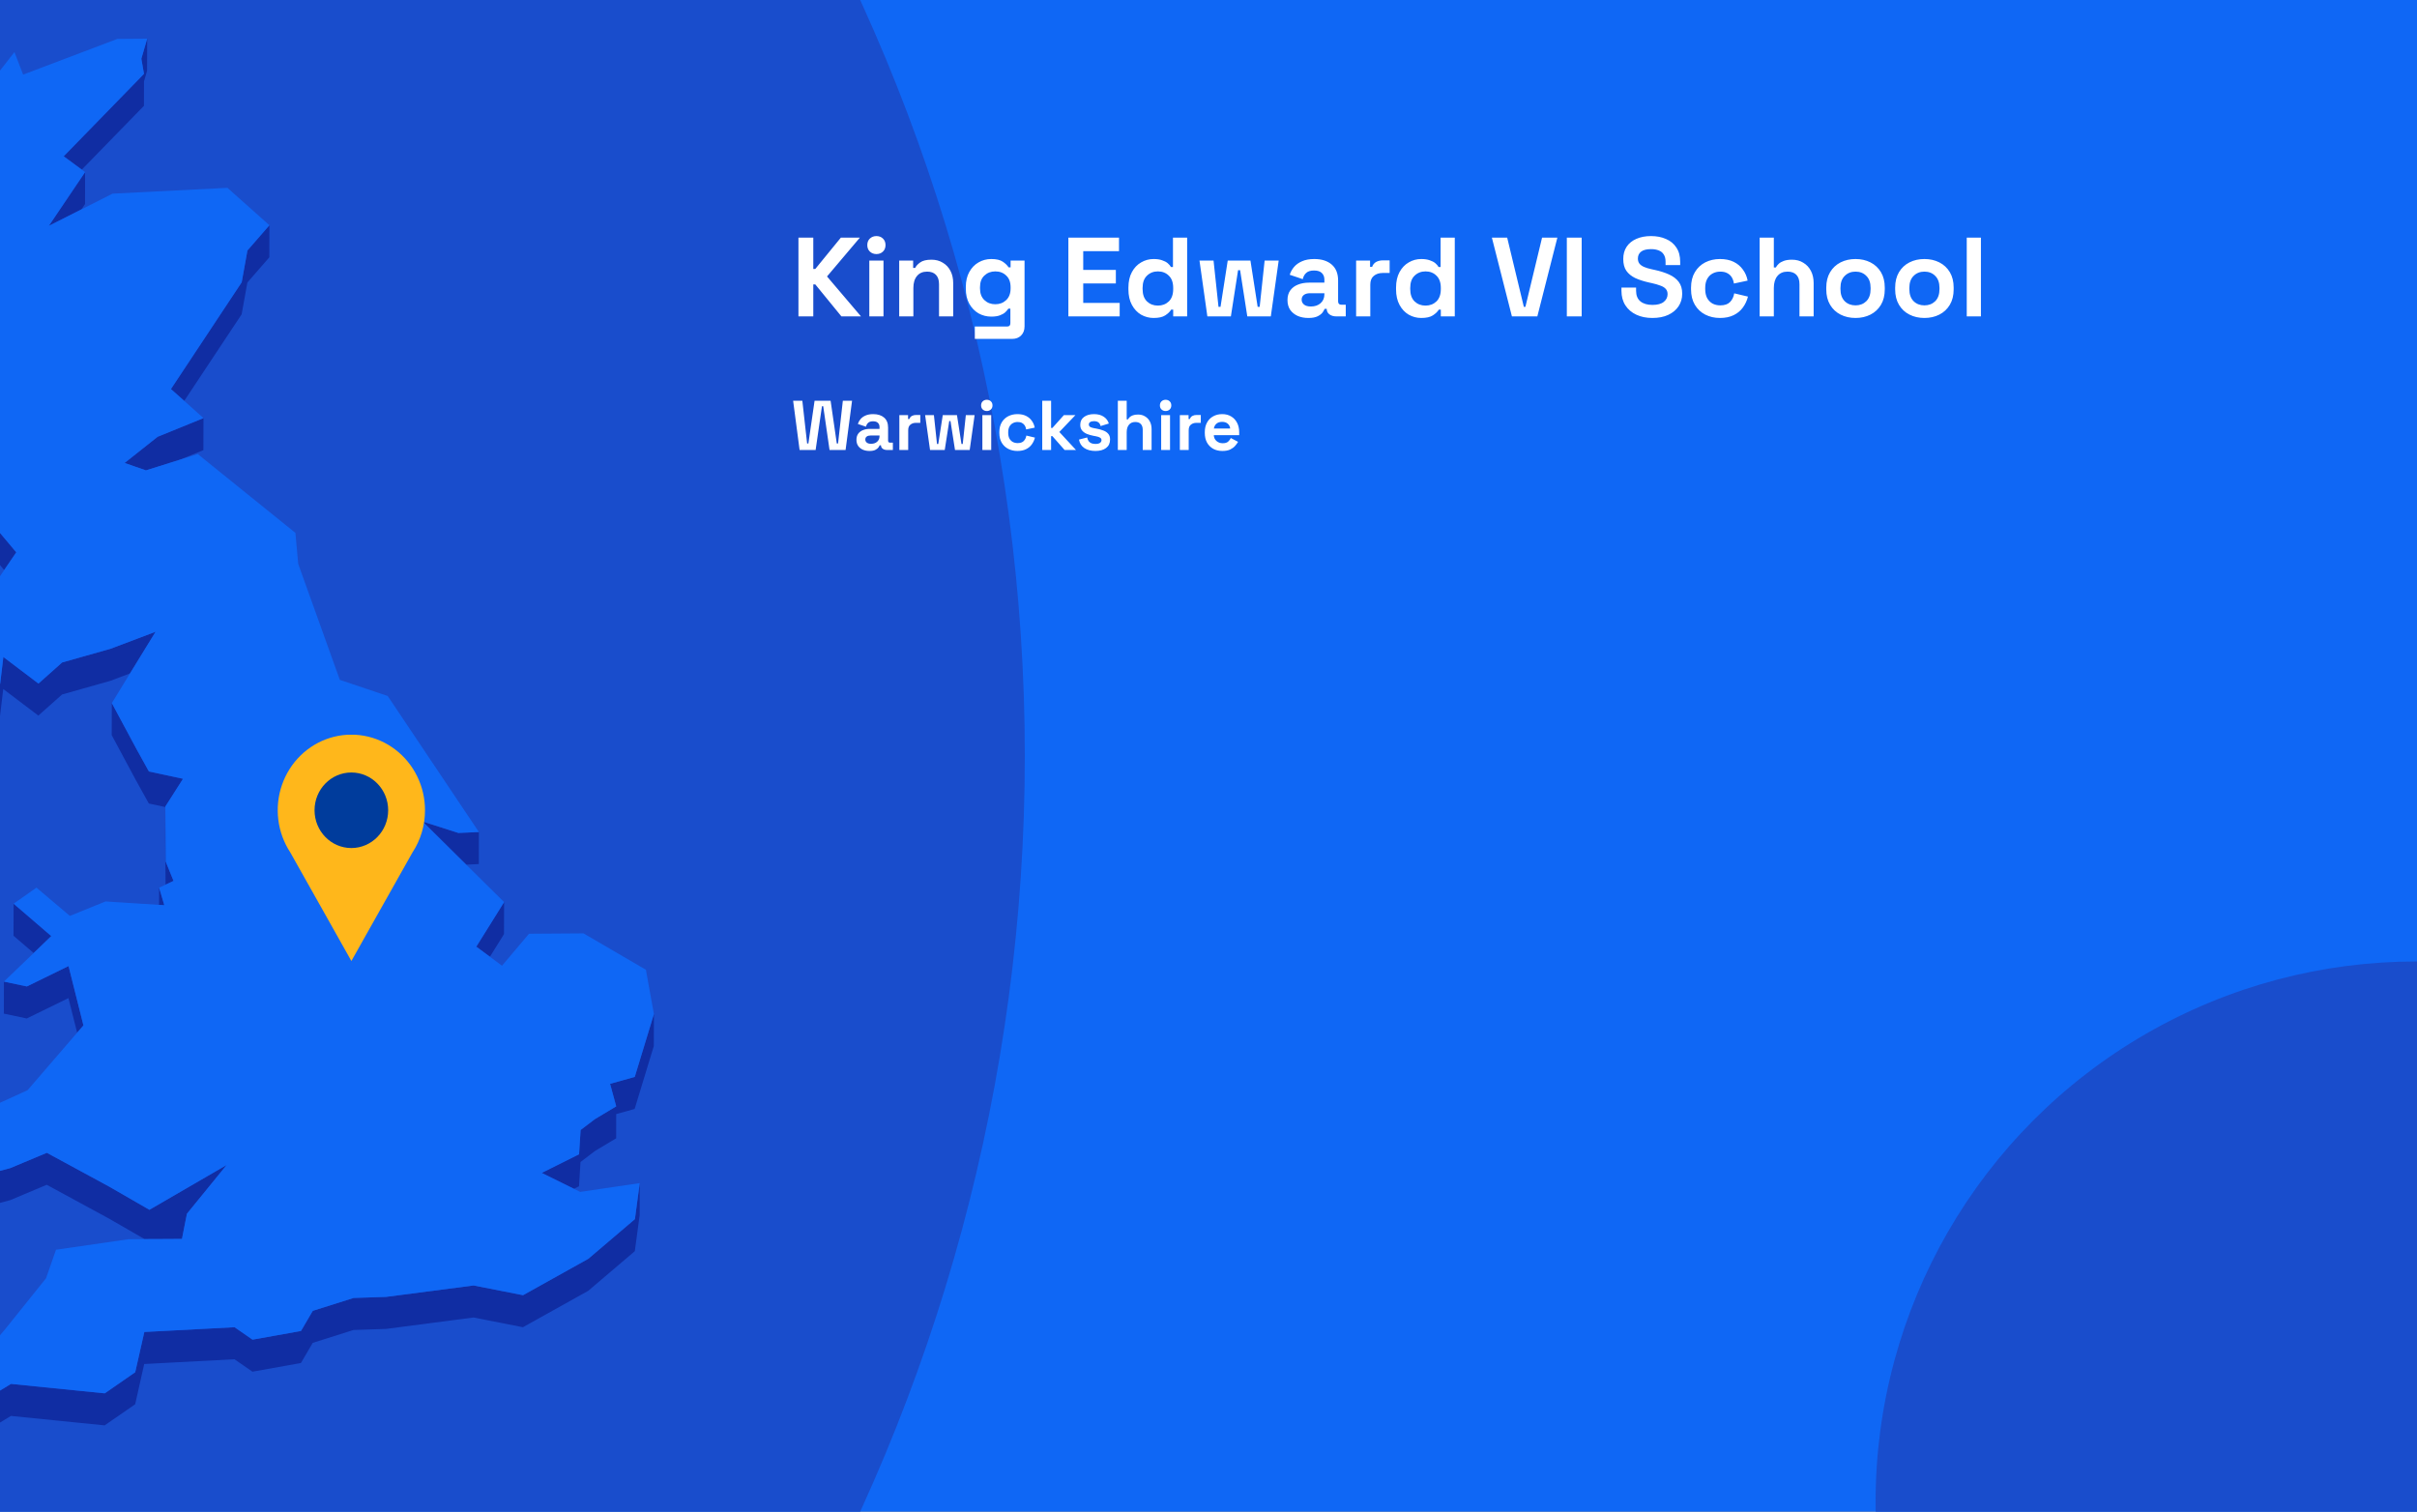 <?xml version="1.0" encoding="utf-8"?>
<svg xmlns="http://www.w3.org/2000/svg" fill="none" height="860" viewBox="0 0 1375 860" width="1375">
<rect x="0" y="0" width="1375" height="860" fill="#808080" stroke="none"/>
<g clip-path="url(#clip0_1621_1997)">
<rect fill="#0F67F5" height="860" width="1375"/>
<circle cx="-451" cy="430" fill="#194DCC" r="1034"/>
<path d="M46.528 96.502L81.886 60.209L81.917 46.321L83.675 40.225L83.738 22L80.41 33.438L81.917 42.016L36.228 88.929L46.528 96.502Z" fill="#102DA3"/>
<path d="M48.38 116.106L48.412 97.913L27.781 128.487L46.371 119.091L48.38 116.106Z" fill="#102DA3"/>
<path d="M137.465 178.827L140.731 160.728L153.228 146.368L153.26 128.144L140.762 142.503L137.496 160.603L97.24 221.342L104.808 228.066L137.465 178.827Z" fill="#102DA3"/>
<path d="M83.015 267.598L89.641 265.525L102.421 261.503L115.704 256.098L115.767 237.873L89.672 248.494L70.894 263.388L83.015 267.598Z" fill="#102DA3"/>
<path d="M-31.189 282.617L-42.023 327.425L-50.25 327.487L-50.312 345.712L-42.085 345.649L-31.221 300.841L-25.914 298.422L-11.815 307.377L2.378 324.314L9.255 314.227L-11.783 289.152L-25.883 280.197L-31.189 282.617Z" fill="#102DA3"/>
<path d="M0.086 389.042L-4.969 391.901L-21.926 363.464L-21.957 381.689L-5.032 410.126L0.024 407.235L1.845 391.995L21.816 407.109L35.319 395.106L62.857 387.313L73.973 383.103L88.512 359.411L62.92 369.089L35.35 376.881L21.879 388.885L1.908 373.77L0.086 389.042Z" fill="#102DA3"/>
<path d="M265.236 491.918L272.396 491.572L272.427 473.347L260.809 473.881L240.43 467.377L260.778 487.519L265.236 491.918Z" fill="#102DA3"/>
<path d="M84.711 438.91L77.363 425.619L63.61 400.01L63.547 418.234L77.301 443.843L84.68 457.135L94.069 459.146L94.006 477.057L94.194 503.294L94.226 503.263L98.716 501.157L94.288 490.222L94.069 458.832L104.117 443.058L84.711 438.91Z" fill="#102DA3"/>
<path d="M93.473 514.982L90.522 505.021L90.49 514.793L93.473 514.982Z" fill="#102DA3"/>
<path d="M29.164 532.547L7.748 514.134L7.686 532.358L19.147 542.194L29.164 532.547Z" fill="#102DA3"/>
<path d="M278.707 544.298L286.714 531.446L286.777 513.221L270.951 538.579L278.707 544.298Z" fill="#102DA3"/>
<path d="M2.189 576.662L15.221 579.427L38.929 567.832L43.89 587.502L47.47 583.355L38.992 549.607L15.284 561.202L2.221 558.437L2.189 576.662Z" fill="#102DA3"/>
<path d="M361.104 612.673L347.068 616.601L350.553 629.421L338.495 636.648L330.3 642.87L329.42 656.696L308.193 667.285L326.5 676.335L329.389 674.889L330.237 661.095L338.433 654.842L350.522 647.615L350.553 633.82L361.041 630.898L371.938 595.14L372 576.915L361.104 612.673Z" fill="#102DA3"/>
<path d="M-22.773 679.633L-10.621 687.175L5.833 682.776L26.59 674.04L62.104 693.333L82.264 704.96L84.964 704.928H87.696L103.522 704.834L105.532 694.559L106.348 690.505L128.926 662.791L84.996 688.275L62.167 675.109L26.652 655.847L5.865 664.551L-10.558 668.95L-22.741 661.409L-25.191 657.607L-17.466 651.354L-27.703 640.042L-27.766 658.235L-25.191 661.094L-25.222 675.831L-22.773 679.633Z" fill="#102DA3"/>
<path d="M334.696 716.146L297.549 736.853L269.413 731.323L219.549 737.827L201.148 738.424L177.942 745.745L171.222 757.214L143.652 762.148L133.447 755.078L82.106 757.78L76.925 780.687L59.592 792.69L6.241 787.317L-13.541 799.383L-16.838 811.292L-23.056 819.902L-32.853 808.055L-53.64 811.072L-53.703 829.265L-32.884 826.28L-23.119 838.126L-16.901 829.517L-13.573 817.576L6.21 805.542L59.529 810.915L76.894 798.912L82.043 776.005L133.384 773.303L143.621 780.373L171.191 775.439L177.911 763.97L201.085 756.649L219.486 756.052L269.351 749.547L297.486 755.078L334.633 734.371L361.136 711.809L363.899 691.322L363.931 673.097L361.199 693.585L334.696 716.146Z" fill="#102DA3"/>
<path d="M329.42 656.696L330.3 642.87L338.495 636.648L350.553 629.421L347.068 616.601L361.104 612.673L372 576.915L367.447 551.714L331.933 531.007L300.94 531.227L285.585 549.421L278.708 544.299L270.952 538.58L286.778 513.222L265.237 491.918L260.778 487.519L240.43 467.377L260.809 473.882L272.428 473.348L220.553 395.955L193.328 386.78L169.652 320.793L168.05 303.165L112.502 258.326L102.422 261.499L89.642 265.522L83.016 267.595L70.896 263.385L89.674 248.491L115.768 237.87L104.809 228.066L97.241 221.342L137.497 160.603L140.763 142.504L153.261 128.144L129.396 106.871L64.019 110.17L46.371 119.094L27.782 128.49L48.413 97.916L46.529 96.502L36.229 88.929L81.918 42.016L80.41 33.438L83.739 22L66.782 22.126L13.149 42.456L8.219 29.636L-1.861 42.55L-7.764 27.373L-15.991 29.793L-31.629 82.739L-20.387 96.942L-31.66 97.005L-43.153 97.099L-52.542 141.875L-43.247 154.193L-45.508 169.464L-47.863 185.175L-73.424 199.127L-70.849 221.468L-72.607 224.987L-80.394 240.572L-71.665 243.872L-24.972 202.614L-22.993 208.805L-25.003 212.041L-36.904 231.334L-44.535 243.683L-41.52 259.363L-42.965 270.455L-50.249 327.486L-42.023 327.423L-31.189 282.615L-25.882 280.196L-11.783 289.151L9.255 314.226L2.379 324.312L-9.931 342.443L-12.694 363.401L-21.926 363.464L-4.969 391.901L0.086 389.042L1.908 373.771L21.879 388.885L35.35 376.882L62.92 369.089L88.512 359.411L73.973 383.103L63.611 400.008L77.364 425.617L84.712 438.909L104.118 443.057L94.07 458.831L94.289 490.221L98.717 501.156L94.227 503.261L94.195 503.293L90.521 505.021L93.473 514.982L90.49 514.793L60.031 512.845L39.746 521.078L20.748 504.99L7.748 514.133L29.164 532.547L19.147 542.193L2.222 558.439L15.284 561.204L38.992 549.609L47.471 583.356L43.891 587.504L15.693 620.215L-27.704 640.042L-17.467 651.354L-25.192 657.607L-22.742 661.409L-10.559 668.95L5.864 664.551L26.652 655.847L62.166 675.109L84.995 688.275L128.925 662.792L106.347 690.506L105.531 694.559L103.521 704.834L87.695 704.929H84.963L82.263 704.96L73.031 705.023L31.864 710.993L26.181 727.238L3.132 755.958L-17.53 780.373L-45.508 798.158L-53.641 811.073L-32.853 808.056L-23.056 819.902L-16.839 811.293L-13.542 799.384L6.241 787.318L59.591 792.691L76.925 780.687L82.106 757.781L133.447 755.078L143.652 762.148L171.222 757.215L177.942 745.746L201.147 738.425L219.548 737.828L269.413 731.323L297.548 736.854L334.696 716.146L361.198 693.585L363.93 673.098L330.048 678.094L326.5 676.335L308.193 667.285L329.42 656.696Z" fill="#0F67F5"/>
<g clip-path="url(#clip1_1621_1997)">
<path d="M241.776 460.987C241.784 454.266 240.255 447.637 237.313 441.632C234.372 435.627 230.099 430.413 224.838 426.41C219.577 422.406 213.474 419.725 207.02 418.58C200.565 417.435 193.94 417.859 187.674 419.817C181.408 421.776 175.678 425.215 170.942 429.858C166.206 434.502 162.598 440.219 160.406 446.553C158.214 452.887 157.5 459.659 158.321 466.327C159.142 472.995 161.475 479.373 165.133 484.948V484.948L182.519 515.835L199.894 546.733L217.279 515.835L234.644 484.991C239.307 477.902 241.791 469.541 241.776 460.987V460.987Z" fill="#FFB71B"/>
<path d="M199.883 482.461C211.448 482.461 220.824 472.841 220.824 460.973C220.824 449.105 211.448 439.485 199.883 439.485C188.317 439.485 178.941 449.105 178.941 460.973C178.941 472.841 188.317 482.461 199.883 482.461Z" fill="#003C9C"/>
</g>
<path d="M454.224 180V135.2H462.672V152.992H463.824L478.352 135.2H489.168L470.48 157.28L489.808 180H478.672L463.824 161.824H462.672V180H454.224ZM494.543 180V148.256H502.607V180H494.543ZM498.575 144.544C497.124 144.544 495.887 144.075 494.863 143.136C493.881 142.197 493.391 140.96 493.391 139.424C493.391 137.888 493.881 136.651 494.863 135.712C495.887 134.773 497.124 134.304 498.575 134.304C500.068 134.304 501.305 134.773 502.287 135.712C503.268 136.651 503.759 137.888 503.759 139.424C503.759 140.96 503.268 142.197 502.287 143.136C501.305 144.075 500.068 144.544 498.575 144.544ZM511.543 180V148.256H519.479V152.416H520.631C521.143 151.307 522.103 150.261 523.51 149.28C524.919 148.256 527.052 147.744 529.911 147.744C532.385 147.744 534.54 148.32 536.375 149.472C538.252 150.581 539.703 152.139 540.727 154.144C541.751 156.107 542.263 158.411 542.263 161.056V180H534.199V161.696C534.199 159.307 533.601 157.515 532.407 156.32C531.255 155.125 529.591 154.528 527.415 154.528C524.94 154.528 523.02 155.36 521.655 157.024C520.289 158.645 519.607 160.928 519.607 163.872V180H511.543ZM549.444 164.256V163.232C549.444 159.904 550.105 157.067 551.428 154.72C552.751 152.331 554.5 150.517 556.676 149.28C558.895 148 561.305 147.36 563.908 147.36C566.809 147.36 569.007 147.872 570.5 148.896C571.993 149.92 573.081 150.987 573.764 152.096H574.916V148.256H582.852V185.632C582.852 187.808 582.212 189.536 580.932 190.816C579.652 192.139 577.945 192.8 575.812 192.8H554.564V185.76H572.996C574.191 185.76 574.788 185.12 574.788 183.84V175.584H573.636C573.209 176.267 572.612 176.971 571.844 177.696C571.076 178.379 570.052 178.955 568.772 179.424C567.492 179.893 565.871 180.128 563.908 180.128C561.305 180.128 558.895 179.509 556.676 178.272C554.5 176.992 552.751 175.179 551.428 172.832C550.105 170.443 549.444 167.584 549.444 164.256ZM566.212 173.088C568.687 173.088 570.756 172.299 572.42 170.72C574.084 169.141 574.916 166.923 574.916 164.064V163.424C574.916 160.523 574.084 158.304 572.42 156.768C570.799 155.189 568.729 154.4 566.212 154.4C563.737 154.4 561.668 155.189 560.004 156.768C558.34 158.304 557.508 160.523 557.508 163.424V164.064C557.508 166.923 558.34 169.141 560.004 170.72C561.668 172.299 563.737 173.088 566.212 173.088ZM607.786 180V135.2H636.587V142.88H616.235V153.568H634.795V161.248H616.235V172.32H636.971V180H607.786ZM656.28 180.896C653.763 180.896 651.395 180.277 649.176 179.04C647 177.76 645.251 175.904 643.928 173.472C642.605 171.04 641.944 168.096 641.944 164.64V163.616C641.944 160.16 642.605 157.216 643.928 154.784C645.251 152.352 647 150.517 649.176 149.28C651.352 148 653.72 147.36 656.28 147.36C658.2 147.36 659.8 147.595 661.08 148.064C662.403 148.491 663.469 149.045 664.28 149.728C665.091 150.411 665.709 151.136 666.136 151.904H667.288V135.2H675.352V180H667.416V176.16H666.264C665.539 177.355 664.408 178.443 662.872 179.424C661.379 180.405 659.181 180.896 656.28 180.896ZM658.712 173.856C661.187 173.856 663.256 173.067 664.92 171.488C666.584 169.867 667.416 167.52 667.416 164.448V163.808C667.416 160.736 666.584 158.411 664.92 156.832C663.299 155.211 661.229 154.4 658.712 154.4C656.237 154.4 654.168 155.211 652.504 156.832C650.84 158.411 650.008 160.736 650.008 163.808V164.448C650.008 167.52 650.84 169.867 652.504 171.488C654.168 173.067 656.237 173.856 658.712 173.856ZM686.853 180L682.373 148.256H690.373L693.189 174.56H694.341L698.437 148.256H711.365L715.461 174.56H716.613L719.429 148.256H727.429L722.949 180H709.573L705.477 153.696H704.325L700.229 180H686.853ZM744.336 180.896C742.075 180.896 740.048 180.512 738.256 179.744C736.464 178.933 735.035 177.781 733.968 176.288C732.944 174.752 732.432 172.896 732.432 170.72C732.432 168.544 732.944 166.731 733.968 165.28C735.035 163.787 736.485 162.677 738.32 161.952C740.197 161.184 742.331 160.8 744.72 160.8H753.424V159.008C753.424 157.515 752.955 156.299 752.016 155.36C751.077 154.379 749.584 153.888 747.536 153.888C745.531 153.888 744.037 154.357 743.056 155.296C742.075 156.192 741.435 157.365 741.136 158.816L733.712 156.32C734.224 154.699 735.035 153.227 736.144 151.904C737.296 150.539 738.811 149.451 740.688 148.64C742.608 147.787 744.933 147.36 747.664 147.36C751.845 147.36 755.152 148.405 757.584 150.496C760.016 152.587 761.232 155.616 761.232 159.584V171.424C761.232 172.704 761.829 173.344 763.024 173.344H765.584V180H760.208C758.629 180 757.328 179.616 756.304 178.848C755.28 178.08 754.768 177.056 754.768 175.776V175.712H753.552C753.381 176.224 752.997 176.907 752.4 177.76C751.803 178.571 750.864 179.296 749.584 179.936C748.304 180.576 746.555 180.896 744.336 180.896ZM745.744 174.368C748.005 174.368 749.84 173.749 751.248 172.512C752.699 171.232 753.424 169.547 753.424 167.456V166.816H745.296C743.803 166.816 742.629 167.136 741.776 167.776C740.923 168.416 740.496 169.312 740.496 170.464C740.496 171.616 740.944 172.555 741.84 173.28C742.736 174.005 744.037 174.368 745.744 174.368ZM771.48 180V148.256H779.416V151.84H780.568C781.037 150.56 781.805 149.621 782.872 149.024C783.981 148.427 785.261 148.128 786.712 148.128H790.552V155.296H786.584C784.536 155.296 782.851 155.851 781.528 156.96C780.205 158.027 779.544 159.691 779.544 161.952V180H771.48ZM808.53 180.896C806.013 180.896 803.645 180.277 801.426 179.04C799.25 177.76 797.501 175.904 796.178 173.472C794.855 171.04 794.194 168.096 794.194 164.64V163.616C794.194 160.16 794.855 157.216 796.178 154.784C797.501 152.352 799.25 150.517 801.426 149.28C803.602 148 805.97 147.36 808.53 147.36C810.45 147.36 812.05 147.595 813.33 148.064C814.653 148.491 815.719 149.045 816.53 149.728C817.341 150.411 817.959 151.136 818.386 151.904H819.538V135.2H827.602V180H819.666V176.16H818.514C817.789 177.355 816.658 178.443 815.122 179.424C813.629 180.405 811.431 180.896 808.53 180.896ZM810.962 173.856C813.437 173.856 815.506 173.067 817.17 171.488C818.834 169.867 819.666 167.52 819.666 164.448V163.808C819.666 160.736 818.834 158.411 817.17 156.832C815.549 155.211 813.479 154.4 810.962 154.4C808.487 154.4 806.418 155.211 804.754 156.832C803.09 158.411 802.258 160.736 802.258 163.808V164.448C802.258 167.52 803.09 169.867 804.754 171.488C806.418 173.067 808.487 173.856 810.962 173.856ZM860.107 180L848.715 135.2H857.419L866.891 174.56H867.787L877.259 135.2H885.963L874.571 180H860.107ZM891.349 180V135.2H899.797V180H891.349ZM940.026 180.896C936.57 180.896 933.519 180.277 930.874 179.04C928.229 177.803 926.159 176.032 924.666 173.728C923.173 171.424 922.426 168.651 922.426 165.408V163.616H930.746V165.408C930.746 168.096 931.578 170.123 933.242 171.488C934.906 172.811 937.167 173.472 940.026 173.472C942.927 173.472 945.082 172.896 946.49 171.744C947.941 170.592 948.666 169.12 948.666 167.328C948.666 166.091 948.303 165.088 947.578 164.32C946.895 163.552 945.871 162.933 944.506 162.464C943.183 161.952 941.562 161.483 939.642 161.056L938.17 160.736C935.098 160.053 932.453 159.2 930.234 158.176C928.058 157.109 926.373 155.723 925.178 154.016C924.026 152.309 923.45 150.091 923.45 147.36C923.45 144.629 924.09 142.304 925.37 140.384C926.693 138.421 928.527 136.928 930.874 135.904C933.263 134.837 936.058 134.304 939.258 134.304C942.458 134.304 945.295 134.859 947.77 135.968C950.287 137.035 952.25 138.656 953.658 140.832C955.109 142.965 955.834 145.653 955.834 148.896V150.816H947.514V148.896C947.514 147.189 947.173 145.824 946.49 144.8C945.85 143.733 944.911 142.965 943.674 142.496C942.437 141.984 940.965 141.728 939.258 141.728C936.698 141.728 934.799 142.219 933.562 143.2C932.367 144.139 931.77 145.44 931.77 147.104C931.77 148.213 932.047 149.152 932.602 149.92C933.199 150.688 934.074 151.328 935.226 151.84C936.378 152.352 937.85 152.8 939.642 153.184L941.114 153.504C944.314 154.187 947.087 155.061 949.434 156.128C951.823 157.195 953.679 158.603 955.002 160.352C956.325 162.101 956.986 164.341 956.986 167.072C956.986 169.803 956.282 172.213 954.874 174.304C953.509 176.352 951.546 177.973 948.986 179.168C946.469 180.32 943.482 180.896 940.026 180.896ZM978.455 180.896C975.383 180.896 972.588 180.256 970.071 178.976C967.596 177.696 965.633 175.84 964.183 173.408C962.732 170.976 962.007 168.032 962.007 164.576V163.68C962.007 160.224 962.732 157.28 964.183 154.848C965.633 152.416 967.596 150.56 970.071 149.28C972.588 148 975.383 147.36 978.455 147.36C981.484 147.36 984.087 147.893 986.263 148.96C988.439 150.027 990.188 151.499 991.511 153.376C992.876 155.211 993.772 157.301 994.199 159.648L986.391 161.312C986.22 160.032 985.836 158.88 985.239 157.856C984.641 156.832 983.788 156.021 982.679 155.424C981.612 154.827 980.268 154.528 978.647 154.528C977.025 154.528 975.553 154.891 974.231 155.616C972.951 156.299 971.927 157.344 971.159 158.752C970.433 160.117 970.071 161.803 970.071 163.808V164.448C970.071 166.453 970.433 168.16 971.159 169.568C971.927 170.933 972.951 171.979 974.231 172.704C975.553 173.387 977.025 173.728 978.647 173.728C981.079 173.728 982.913 173.109 984.151 171.872C985.431 170.592 986.241 168.928 986.583 166.88L994.391 168.736C993.836 170.997 992.876 173.067 991.511 174.944C990.188 176.779 988.439 178.229 986.263 179.296C984.087 180.363 981.484 180.896 978.455 180.896ZM1001.04 180V135.2H1009.11V152.16H1010.26C1010.6 151.477 1011.13 150.795 1011.86 150.112C1012.58 149.429 1013.54 148.875 1014.74 148.448C1015.98 147.979 1017.53 147.744 1019.41 147.744C1021.89 147.744 1024.04 148.32 1025.87 149.472C1027.75 150.581 1029.2 152.139 1030.23 154.144C1031.25 156.107 1031.76 158.411 1031.76 161.056V180H1023.7V161.696C1023.7 159.307 1023.1 157.515 1021.91 156.32C1020.75 155.125 1019.09 154.528 1016.91 154.528C1014.44 154.528 1012.52 155.36 1011.15 157.024C1009.79 158.645 1009.11 160.928 1009.11 163.872V180H1001.04ZM1055.58 180.896C1052.43 180.896 1049.59 180.256 1047.07 178.976C1044.55 177.696 1042.57 175.84 1041.12 173.408C1039.67 170.976 1038.94 168.053 1038.94 164.64V163.616C1038.94 160.203 1039.67 157.28 1041.12 154.848C1042.57 152.416 1044.55 150.56 1047.07 149.28C1049.59 148 1052.43 147.36 1055.58 147.36C1058.74 147.36 1061.58 148 1064.1 149.28C1066.61 150.56 1068.6 152.416 1070.05 154.848C1071.5 157.28 1072.22 160.203 1072.22 163.616V164.64C1072.22 168.053 1071.5 170.976 1070.05 173.408C1068.6 175.84 1066.61 177.696 1064.1 178.976C1061.58 180.256 1058.74 180.896 1055.58 180.896ZM1055.58 173.728C1058.06 173.728 1060.11 172.939 1061.73 171.36C1063.35 169.739 1064.16 167.435 1064.16 164.448V163.808C1064.16 160.821 1063.35 158.539 1061.73 156.96C1060.15 155.339 1058.1 154.528 1055.58 154.528C1053.11 154.528 1051.06 155.339 1049.44 156.96C1047.82 158.539 1047.01 160.821 1047.01 163.808V164.448C1047.01 167.435 1047.82 169.739 1049.44 171.36C1051.06 172.939 1053.11 173.728 1055.58 173.728ZM1094.77 180.896C1091.61 180.896 1088.78 180.256 1086.26 178.976C1083.74 177.696 1081.76 175.84 1080.31 173.408C1078.86 170.976 1078.13 168.053 1078.13 164.64V163.616C1078.13 160.203 1078.86 157.28 1080.31 154.848C1081.76 152.416 1083.74 150.56 1086.26 149.28C1088.78 148 1091.61 147.36 1094.77 147.36C1097.93 147.36 1100.77 148 1103.28 149.28C1105.8 150.56 1107.78 152.416 1109.24 154.848C1110.69 157.28 1111.41 160.203 1111.41 163.616V164.64C1111.41 168.053 1110.69 170.976 1109.24 173.408C1107.78 175.84 1105.8 177.696 1103.28 178.976C1100.77 180.256 1097.93 180.896 1094.77 180.896ZM1094.77 173.728C1097.25 173.728 1099.29 172.939 1100.92 171.36C1102.54 169.739 1103.35 167.435 1103.35 164.448V163.808C1103.35 160.821 1102.54 158.539 1100.92 156.96C1099.34 155.339 1097.29 154.528 1094.77 154.528C1092.3 154.528 1090.25 155.339 1088.63 156.96C1087.01 158.539 1086.2 160.821 1086.2 163.808V164.448C1086.2 167.435 1087.01 169.739 1088.63 171.36C1090.25 172.939 1092.3 173.728 1094.77 173.728ZM1118.86 180V135.2H1126.92V180H1118.86Z" fill="white"/>
<circle cx="307.5" cy="307.5" fill="#194DCC" r="307.5" transform="matrix(-1 0 0 1 1682 547)"/>
<path d="M454.88 256L451.2 228H456.44L459.16 252.32H459.88L463.4 228H472.52L476.04 252.32H476.76L479.48 228H484.72L481.04 256H471.92L468.32 231.12H467.6L464 256H454.88ZM494.663 256.56C493.25 256.56 491.983 256.32 490.863 255.84C489.743 255.333 488.85 254.613 488.183 253.68C487.543 252.72 487.223 251.56 487.223 250.2C487.223 248.84 487.543 247.707 488.183 246.8C488.85 245.867 489.756 245.173 490.903 244.72C492.076 244.24 493.41 244 494.903 244H500.343V242.88C500.343 241.947 500.05 241.187 499.463 240.6C498.876 239.987 497.943 239.68 496.663 239.68C495.41 239.68 494.476 239.973 493.863 240.56C493.25 241.12 492.85 241.853 492.663 242.76L488.023 241.2C488.343 240.187 488.85 239.267 489.543 238.44C490.263 237.587 491.21 236.907 492.383 236.4C493.583 235.867 495.036 235.6 496.743 235.6C499.356 235.6 501.423 236.253 502.943 237.56C504.463 238.867 505.223 240.76 505.223 243.24V250.64C505.223 251.44 505.596 251.84 506.343 251.84H507.943V256H504.583C503.596 256 502.783 255.76 502.143 255.28C501.503 254.8 501.183 254.16 501.183 253.36V253.32H500.423C500.316 253.64 500.076 254.067 499.703 254.6C499.33 255.107 498.743 255.56 497.943 255.96C497.143 256.36 496.05 256.56 494.663 256.56ZM495.543 252.48C496.956 252.48 498.103 252.093 498.983 251.32C499.89 250.52 500.343 249.467 500.343 248.16V247.76H495.263C494.33 247.76 493.596 247.96 493.063 248.36C492.53 248.76 492.263 249.32 492.263 250.04C492.263 250.76 492.543 251.347 493.103 251.8C493.663 252.253 494.476 252.48 495.543 252.48ZM511.628 256V236.16H516.588V238.4H517.308C517.601 237.6 518.081 237.013 518.748 236.64C519.441 236.267 520.241 236.08 521.148 236.08H523.548V240.56H521.068C519.788 240.56 518.735 240.907 517.908 241.6C517.081 242.267 516.668 243.307 516.668 244.72V256H511.628ZM529.088 256L526.288 236.16H531.288L533.048 252.6H533.768L536.328 236.16H544.408L546.968 252.6H547.688L549.448 236.16H554.448L551.648 256H543.288L540.728 239.56H540.008L537.448 256H529.088ZM558.855 256V236.16H563.895V256H558.855ZM561.375 233.84C560.468 233.84 559.695 233.547 559.055 232.96C558.441 232.373 558.135 231.6 558.135 230.64C558.135 229.68 558.441 228.907 559.055 228.32C559.695 227.733 560.468 227.44 561.375 227.44C562.308 227.44 563.081 227.733 563.695 228.32C564.308 228.907 564.615 229.68 564.615 230.64C564.615 231.6 564.308 232.373 563.695 232.96C563.081 233.547 562.308 233.84 561.375 233.84ZM578.8 256.56C576.88 256.56 575.133 256.16 573.56 255.36C572.013 254.56 570.786 253.4 569.88 251.88C568.973 250.36 568.52 248.52 568.52 246.36V245.8C568.52 243.64 568.973 241.8 569.88 240.28C570.786 238.76 572.013 237.6 573.56 236.8C575.133 236 576.88 235.6 578.8 235.6C580.693 235.6 582.32 235.933 583.68 236.6C585.04 237.267 586.133 238.187 586.96 239.36C587.813 240.507 588.373 241.813 588.64 243.28L583.76 244.32C583.653 243.52 583.413 242.8 583.04 242.16C582.666 241.52 582.133 241.013 581.44 240.64C580.773 240.267 579.933 240.08 578.92 240.08C577.906 240.08 576.986 240.307 576.16 240.76C575.36 241.187 574.72 241.84 574.24 242.72C573.786 243.573 573.56 244.627 573.56 245.88V246.28C573.56 247.533 573.786 248.6 574.24 249.48C574.72 250.333 575.36 250.987 576.16 251.44C576.986 251.867 577.906 252.08 578.92 252.08C580.44 252.08 581.586 251.693 582.36 250.92C583.16 250.12 583.666 249.08 583.88 247.8L588.76 248.96C588.413 250.373 587.813 251.667 586.96 252.84C586.133 253.987 585.04 254.893 583.68 255.56C582.32 256.227 580.693 256.56 578.8 256.56ZM592.917 256V228H597.957V243.48H598.677L605.237 236.16H611.797L602.637 245.76L612.117 256H605.637L598.677 248.12H597.957V256H592.917ZM623.188 256.56C620.602 256.56 618.482 256 616.828 254.88C615.175 253.76 614.175 252.16 613.828 250.08L618.468 248.88C618.655 249.813 618.962 250.547 619.388 251.08C619.842 251.613 620.388 252 621.028 252.24C621.695 252.453 622.415 252.56 623.188 252.56C624.362 252.56 625.228 252.36 625.788 251.96C626.348 251.533 626.628 251.013 626.628 250.4C626.628 249.787 626.362 249.32 625.828 249C625.295 248.653 624.442 248.373 623.268 248.16L622.148 247.96C620.762 247.693 619.495 247.333 618.348 246.88C617.202 246.4 616.282 245.747 615.588 244.92C614.895 244.093 614.548 243.027 614.548 241.72C614.548 239.747 615.268 238.24 616.708 237.2C618.148 236.133 620.042 235.6 622.388 235.6C624.602 235.6 626.442 236.093 627.908 237.08C629.375 238.067 630.335 239.36 630.788 240.96L626.108 242.4C625.895 241.387 625.455 240.667 624.788 240.24C624.148 239.813 623.348 239.6 622.388 239.6C621.428 239.6 620.695 239.773 620.188 240.12C619.682 240.44 619.428 240.893 619.428 241.48C619.428 242.12 619.695 242.6 620.228 242.92C620.762 243.213 621.482 243.44 622.388 243.6L623.508 243.8C625.002 244.067 626.348 244.427 627.548 244.88C628.775 245.307 629.735 245.933 630.428 246.76C631.148 247.56 631.508 248.653 631.508 250.04C631.508 252.12 630.748 253.733 629.228 254.88C627.735 256 625.722 256.56 623.188 256.56ZM635.925 256V228H640.965V238.6H641.685C641.898 238.173 642.232 237.747 642.685 237.32C643.138 236.893 643.738 236.547 644.485 236.28C645.258 235.987 646.232 235.84 647.405 235.84C648.952 235.84 650.298 236.2 651.445 236.92C652.618 237.613 653.525 238.587 654.165 239.84C654.805 241.067 655.125 242.507 655.125 244.16V256H650.085V244.56C650.085 243.067 649.712 241.947 648.965 241.2C648.245 240.453 647.205 240.08 645.845 240.08C644.298 240.08 643.098 240.6 642.245 241.64C641.392 242.653 640.965 244.08 640.965 245.92V256H635.925ZM660.573 256V236.16H665.613V256H660.573ZM663.093 233.84C662.187 233.84 661.413 233.547 660.773 232.96C660.16 232.373 659.853 231.6 659.853 230.64C659.853 229.68 660.16 228.907 660.773 228.32C661.413 227.733 662.187 227.44 663.093 227.44C664.027 227.44 664.8 227.733 665.413 228.32C666.027 228.907 666.333 229.68 666.333 230.64C666.333 231.6 666.027 232.373 665.413 232.96C664.8 233.547 664.027 233.84 663.093 233.84ZM671.198 256V236.16H676.158V238.4H676.878C677.172 237.6 677.652 237.013 678.318 236.64C679.012 236.267 679.812 236.08 680.718 236.08H683.118V240.56H680.638C679.358 240.56 678.305 240.907 677.478 241.6C676.652 242.267 676.238 243.307 676.238 244.72V256H671.198ZM695.395 256.56C693.421 256.56 691.675 256.147 690.155 255.32C688.661 254.467 687.488 253.28 686.635 251.76C685.808 250.213 685.395 248.4 685.395 246.32V245.84C685.395 243.76 685.808 241.96 686.635 240.44C687.461 238.893 688.621 237.707 690.115 236.88C691.608 236.027 693.341 235.6 695.315 235.6C697.261 235.6 698.955 236.04 700.395 236.92C701.835 237.773 702.955 238.973 703.755 240.52C704.555 242.04 704.955 243.813 704.955 245.84V247.56H690.515C690.568 248.92 691.075 250.027 692.035 250.88C692.995 251.733 694.168 252.16 695.555 252.16C696.968 252.16 698.008 251.853 698.675 251.24C699.341 250.627 699.848 249.947 700.195 249.2L704.315 251.36C703.941 252.053 703.395 252.813 702.675 253.64C701.981 254.44 701.048 255.133 699.875 255.72C698.701 256.28 697.208 256.56 695.395 256.56ZM690.555 243.8H699.835C699.728 242.653 699.261 241.733 698.435 241.04C697.635 240.347 696.581 240 695.275 240C693.915 240 692.835 240.347 692.035 241.04C691.235 241.733 690.741 242.653 690.555 243.8Z" fill="white"/>
</g>
<defs>
<clipPath id="clip0_1621_1997">
<rect fill="white" height="860" width="1375"/>
</clipPath>
<clipPath id="clip1_1621_1997">
<rect fill="white" height="128.766" transform="translate(158 418)" width="83.775"/>
</clipPath>
</defs>
</svg>